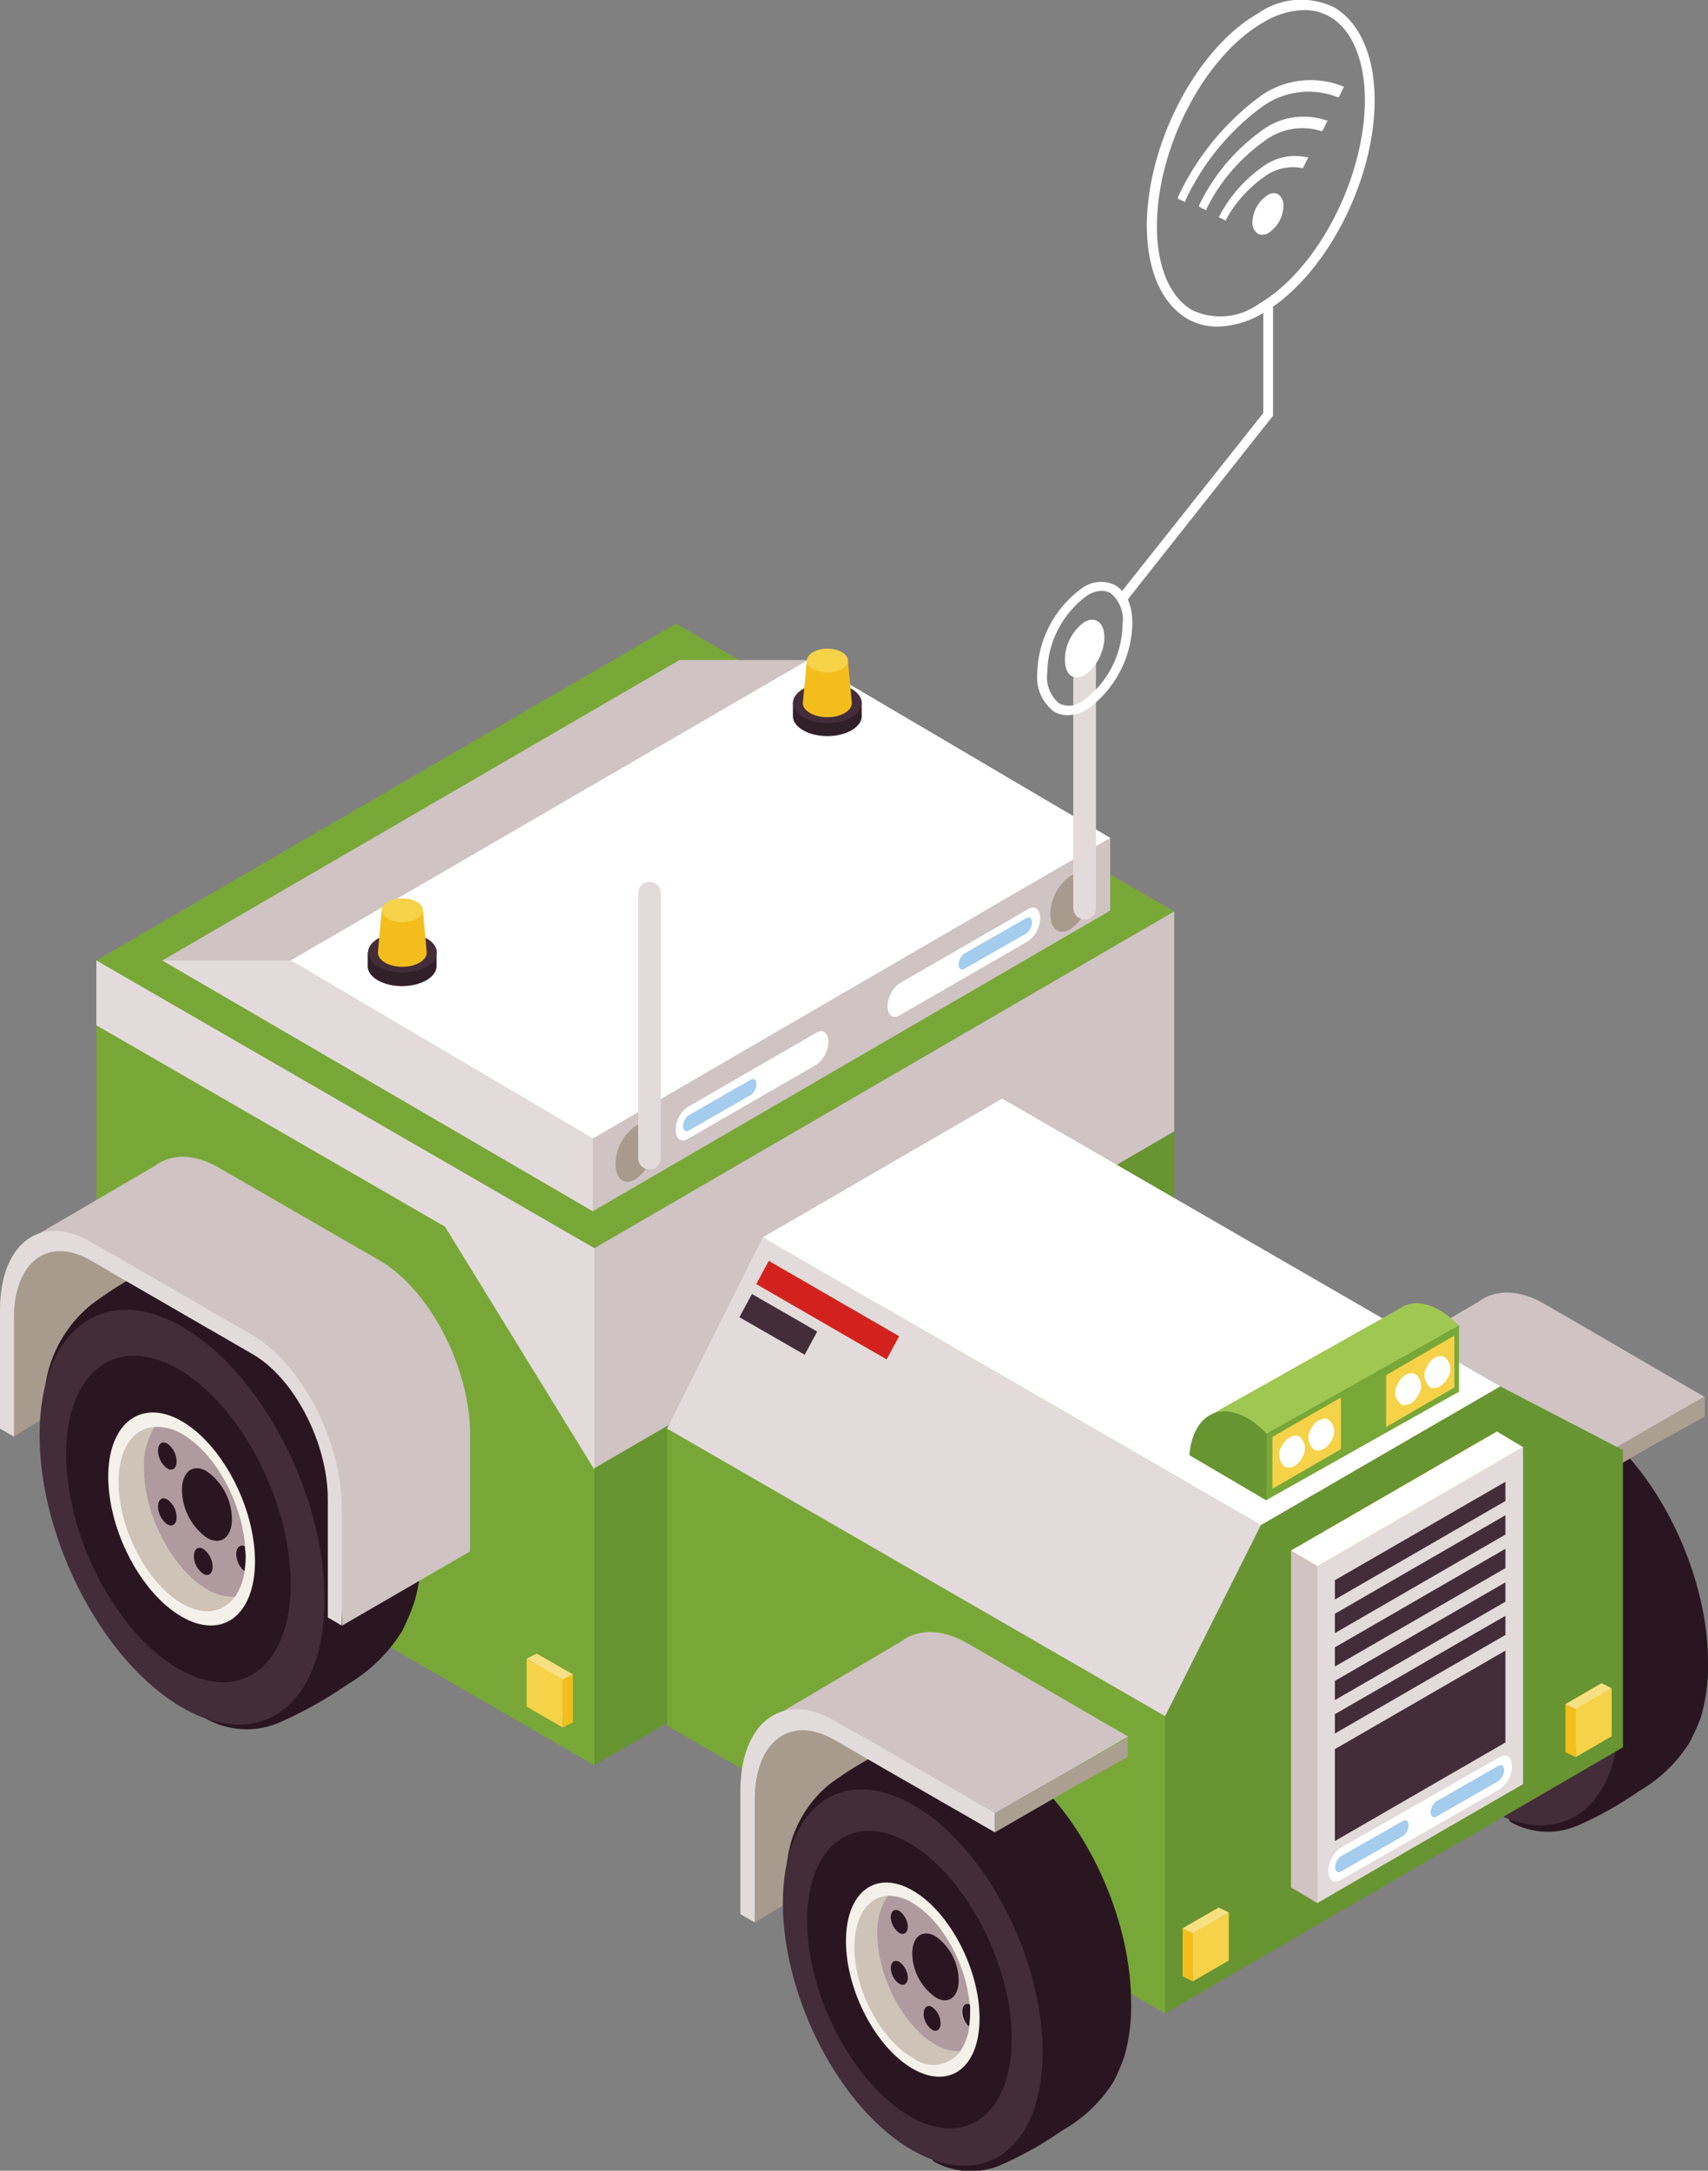 <svg xmlns="http://www.w3.org/2000/svg" viewBox="0 0 110.46 140.31"><rect x="0" y="0" width="110.46" height="140.31" fill="#808080" stroke="none"/><defs><style>.cls-1{fill:#a89b8d;}.cls-2{fill:#2a1621;}.cls-3{fill:#432d39;}.cls-4{fill:#f5f0ea;}.cls-5{fill:#cfc3b8;}.cls-6{fill:#af9b9f;}.cls-7{fill:#cfc3c3;}.cls-8{fill:#e3dbdb;}.cls-9{fill:#ab9f91;}.cls-10{fill:#79a737;}.cls-11{fill:#689432;}.cls-12{fill:#fff;}.cls-13{fill:#d3221d;}.cls-14{fill:#a0c752;}.cls-15{fill:#f5d247;}.cls-16{fill:#a3cced;}.cls-17{fill:#f3be1b;}.cls-18{fill:#322029;}.cls-19{fill:#f6e083;}</style></defs><g id="レイヤー_2" data-name="レイヤー 2"><g id="内容"><path class="cls-1" d="M86.12,102.27l10-6S93.77,91,93.67,91s-3.92-2.34-5.56-1.49-2.45,2.75-2.59,5A63.07,63.07,0,0,0,86.12,102.27Z"/><path class="cls-2" d="M110.46,107.44c0-6.19-3.76-13.37-8.4-16a12.3,12.3,0,0,0-4.75-1.07c-.87,0-3.36.82-6.33,3a7.59,7.59,0,0,0-2.76,5l9.44,19.38a4.89,4.89,0,0,0,4.51.19,23.16,23.16,0,0,0,3.85-2.18,9.25,9.25,0,0,0,3.24-3.12A13.59,13.59,0,0,0,110,111,11.72,11.72,0,0,0,110.46,107.44Z"/><path class="cls-3" d="M87.94,101c0,6.19,3.76,13.37,8.4,16s8.4-.16,8.4-6.35-3.76-13.37-8.4-16S87.94,94.85,87.94,101Z"/><path class="cls-2" d="M89.51,102.15c0,4.88,3,10.53,6.62,12.64s6.61-.13,6.61-5-3-10.53-6.61-12.64S89.51,97.28,89.51,102.15Z"/><path class="cls-4" d="M92,103.48c0,3.18,1.93,6.88,4.32,8.26s4.32-.09,4.32-3.27-1.93-6.88-4.32-8.26S92,100.3,92,103.48Z"/><path class="cls-5" d="M94.71,100.55a4.2,4.2,0,0,0-.63,2.42c0,2.76,1.67,6,3.74,7.16a2.87,2.87,0,0,0,1.63.43,2.19,2.19,0,0,1-3.11.41c-2.07-1.2-3.75-4.4-3.75-7.16C92.59,101.83,93.46,100.64,94.71,100.55Z"/><path class="cls-6" d="M94.71,100.55a2.86,2.86,0,0,1,1.63.43c1.93,1.11,3.51,4,3.71,6.61-.29-.14-.51,0-.51.42a1.35,1.35,0,0,0,.48,1,3.69,3.69,0,0,1-.57,1.55,2.87,2.87,0,0,1-1.63-.43c-2.07-1.19-3.74-4.4-3.74-7.16A4.2,4.2,0,0,1,94.71,100.55Z"/><path class="cls-2" d="M99.54,108c0-.38.22-.56.51-.42,0,.18,0,.37,0,.55a6,6,0,0,1-.07.87A1.35,1.35,0,0,1,99.54,108Z"/><path class="cls-2" d="M97.8,103.16A3.54,3.54,0,0,1,99.27,106c0,1.08-.66,1.58-1.47,1.11a3.51,3.51,0,0,1-1.48-2.81C96.32,103.19,97,102.69,97.8,103.16Z"/><path class="cls-2" d="M95.47,101.53a1.34,1.34,0,0,1,.55,1c0,.41-.25.6-.55.42a1.34,1.34,0,0,1-.55-1C94.92,101.54,95.17,101.36,95.47,101.53Z"/><path class="cls-2" d="M95.47,104.82a1.34,1.34,0,0,1,.55,1.05c0,.41-.25.59-.55.42a1.34,1.34,0,0,1-.55-1.05C94.92,104.83,95.17,104.65,95.47,104.82Z"/><path class="cls-2" d="M97.59,107.74a1.34,1.34,0,0,1,.55,1.05c0,.41-.25.59-.55.42a1.34,1.34,0,0,1-.55-1C97,107.75,97.29,107.56,97.59,107.74Z"/><path class="cls-7" d="M100.15,94.94c-.81-.41-3.55-2-7-4-1.34-.75-2.31-1.27-2.73-1.45-1.85-.8-2.88-.57-3.32-.37l8.47-4.95h0c1.1-.83,2.62-.86,4.29.1l1.37.79h0l6.88,4h0l2.16,1.25-9.12,5.26Z"/><path class="cls-5" d="M87.06,89.1a1.16,1.16,0,0,0-.25.15Z"/><path class="cls-8" d="M99.17,93.8l-7.92-4.58c-3.34-1.93-6.06.13-6.06,4.58v7.93l.93.54V94.34c0-3.77,2.3-5.51,5.13-3.88L99.17,95Z"/><polygon class="cls-8" points="101.65 95.2 101.65 96.45 95.97 93.17 95.97 93.18 92.58 91.22 92.58 89.97 101.65 95.2"/><polygon class="cls-9" points="101.65 95.2 101.65 96.45 107.33 93.17 107.33 93.18 110.25 91.57 110.25 90.25 101.65 95.2"/><polygon class="cls-10" points="6.23 95.5 38.44 114.1 38.44 80.68 6.23 62.08 6.23 95.5"/><polygon class="cls-11" points="75.94 92.33 38.44 114.1 38.44 80.68 75.94 58.91 75.94 92.33"/><polygon class="cls-10" points="43.14 111.54 75.35 130.14 75.35 110.93 43.14 92.34 43.14 111.54"/><polygon class="cls-11" points="104.96 93.73 97.02 89.61 81.54 98.58 75.35 110.93 75.35 130.14 104.96 112.94 104.96 93.73"/><path class="cls-1" d="M.9,92.86l9.55-6s-2.17-4.9-2.27-4.9S4.4,79.69,2.82,80.5.46,83.16.32,85.36A59.93,59.93,0,0,0,.9,92.86Z"/><path class="cls-2" d="M27.28,99.79c0-6.79-4.13-14.67-9.22-17.61A13.49,13.49,0,0,0,12.84,81c-.95,0-3.69.9-6.94,3.33a8.28,8.28,0,0,0-3,5.45l10.35,21.27a5.38,5.38,0,0,0,5,.21,26.22,26.22,0,0,0,4.23-2.39A10.29,10.29,0,0,0,26,105.44a16.22,16.22,0,0,0,.76-1.77A12.51,12.51,0,0,0,27.28,99.79Z"/><path class="cls-3" d="M2.56,92.76c0,6.79,4.12,14.67,9.22,17.61s9.21-.18,9.21-7-4.12-14.67-9.21-17.61S2.56,86,2.56,92.76Z"/><path class="cls-2" d="M4.28,94c0,5.35,3.25,11.56,7.26,13.87s7.26-.14,7.26-5.49S15.55,90.82,11.54,88.5,4.28,88.65,4.28,94Z"/><path class="cls-4" d="M7,95.44c0,3.5,2.13,7.55,4.75,9.06s4.74-.09,4.74-3.58-2.12-7.55-4.74-9.06S7,92,7,95.44Z"/><path class="cls-5" d="M10,92.23a4.6,4.6,0,0,0-.7,2.66c0,3,1.84,6.54,4.11,7.86a3.09,3.09,0,0,0,1.79.46c-.74,1-2,1.27-3.41.45-2.27-1.31-4.12-4.82-4.12-7.85C7.66,93.64,8.62,92.33,10,92.23Z"/><path class="cls-6" d="M10,92.23a3.23,3.23,0,0,1,1.79.47c2.12,1.22,3.84,4.37,4.06,7.25-.31-.15-.56,0-.56.47a1.49,1.49,0,0,0,.53,1.09,3.85,3.85,0,0,1-.62,1.7,3.09,3.09,0,0,1-1.79-.46c-2.27-1.32-4.11-4.83-4.11-7.86A4.6,4.6,0,0,1,10,92.23Z"/><path class="cls-2" d="M15.28,100.42c0-.42.25-.62.56-.47,0,.2.05.41.05.61a5.7,5.7,0,0,1-.08,1A1.49,1.49,0,0,1,15.28,100.42Z"/><path class="cls-2" d="M13.37,95.1A3.83,3.83,0,0,1,15,98.18c0,1.19-.72,1.74-1.62,1.22a3.85,3.85,0,0,1-1.61-3.08C11.76,95.13,12.48,94.58,13.37,95.1Z"/><path class="cls-2" d="M10.82,93.31a1.45,1.45,0,0,1,.6,1.15c0,.45-.27.65-.6.46a1.45,1.45,0,0,1-.6-1.16C10.22,93.32,10.49,93.12,10.82,93.31Z"/><path class="cls-2" d="M10.82,96.92a1.45,1.45,0,0,1,.6,1.15c0,.45-.27.65-.6.46a1.45,1.45,0,0,1-.6-1.16C10.22,96.93,10.49,96.73,10.82,96.92Z"/><path class="cls-2" d="M13.15,100.12a1.45,1.45,0,0,1,.6,1.15c0,.45-.27.65-.6.46a1.43,1.43,0,0,1-.61-1.15C12.54,100.13,12.81,99.93,13.15,100.12Z"/><path class="cls-7" d="M24.53,81.46l-2.43-1.4h0l-6.64-3.83h0l-1.32-.76c-1.62-.93-3.08-.9-4.14-.1h0L1.81,80.15c.42-.19,1.42-.42,3.2.35.41.18,1.34.68,2.64,1.4,3.36,2,6,3.49,6.79,3.89l1,.56a14.48,14.48,0,0,1,5.38,6.38c1,2.76,1.31,12.34,1.31,12.34l8.27-4.79V92.63C30.37,88.33,27.75,83.32,24.53,81.46Z"/><path class="cls-5" d="M1.81,80.15a1,1,0,0,0-.25.14Z"/><path class="cls-8" d="M13.5,84.68,5.85,80.26C2.62,78.4,0,80.38,0,84.68v7.66l.9.52V85.2c0-3.64,2.22-5.31,4.95-3.74l7.65,4.42Z"/><path class="cls-8" d="M16.25,86.25,7.13,81v1.21l3.28,1.89h0l5.84,3.38C19,89,21.2,93.26,21.2,96.9v7.65l.9.52V97.42C22.1,93.12,19.48,88.11,16.25,86.25Z"/><path class="cls-1" d="M48.81,124.26l10-6S56.46,113,56.36,113s-3.92-2.34-5.56-1.49-2.45,2.75-2.59,5A63.07,63.07,0,0,0,48.81,124.26Z"/><path class="cls-2" d="M73.15,129.43c0-6.19-3.76-13.37-8.4-16.05A12.3,12.3,0,0,0,60,112.31c-.87,0-3.36.82-6.33,3a7.59,7.59,0,0,0-2.76,5l9.44,19.38a4.89,4.89,0,0,0,4.51.19,23.16,23.16,0,0,0,3.85-2.18A9.25,9.25,0,0,0,72,134.58a13.59,13.59,0,0,0,.7-1.61A11.72,11.72,0,0,0,73.15,129.43Z"/><path class="cls-3" d="M50.63,123c0,6.19,3.76,13.37,8.4,16s8.4-.16,8.4-6.35-3.76-13.37-8.4-16S50.63,116.84,50.63,123Z"/><path class="cls-2" d="M52.2,124.14c0,4.88,3,10.53,6.62,12.64s6.61-.13,6.61-5-3-10.53-6.61-12.64S52.2,119.27,52.2,124.14Z"/><path class="cls-4" d="M54.71,125.47c0,3.18,1.93,6.88,4.32,8.25s4.32-.08,4.32-3.26-1.93-6.88-4.32-8.26S54.71,122.29,54.71,125.47Z"/><path class="cls-5" d="M57.4,122.54a4.2,4.2,0,0,0-.63,2.42c0,2.76,1.67,6,3.74,7.16a2.87,2.87,0,0,0,1.63.43A2.19,2.19,0,0,1,59,133c-2.07-1.2-3.75-4.4-3.75-7.16C55.28,123.82,56.15,122.63,57.4,122.54Z"/><path class="cls-6" d="M57.4,122.54A2.87,2.87,0,0,1,59,123c1.93,1.11,3.51,4,3.71,6.61-.29-.14-.51,0-.51.42a1.35,1.35,0,0,0,.48,1,3.69,3.69,0,0,1-.57,1.55,2.87,2.87,0,0,1-1.63-.43c-2.07-1.19-3.74-4.4-3.74-7.16A4.2,4.2,0,0,1,57.4,122.54Z"/><path class="cls-2" d="M62.23,130c0-.38.22-.56.51-.42,0,.18,0,.37,0,.55a6,6,0,0,1-.07.87A1.35,1.35,0,0,1,62.23,130Z"/><path class="cls-2" d="M60.49,125.15A3.53,3.53,0,0,1,62,128c0,1.09-.66,1.59-1.47,1.12A3.52,3.52,0,0,1,59,126.26C59,125.18,59.67,124.68,60.49,125.15Z"/><path class="cls-2" d="M58.16,123.52a1.34,1.34,0,0,1,.55,1c0,.41-.25.59-.55.42a1.31,1.31,0,0,1-.55-1C57.61,123.53,57.85,123.35,58.16,123.52Z"/><path class="cls-2" d="M58.16,126.81a1.34,1.34,0,0,1,.55,1c0,.41-.25.59-.55.42a1.31,1.31,0,0,1-.55-1C57.61,126.82,57.85,126.64,58.16,126.81Z"/><path class="cls-2" d="M60.28,129.73a1.33,1.33,0,0,1,.55,1.05c0,.41-.25.59-.55.42a1.34,1.34,0,0,1-.55-1C59.73,129.74,60,129.55,60.28,129.73Z"/><path class="cls-7" d="M62.84,116.93c-.81-.41-3.55-2-7-4-1.34-.75-2.31-1.27-2.73-1.45-1.85-.8-2.88-.57-3.32-.37l8.47-5h0c1.1-.83,2.61-.86,4.29.1l1.37.79h0l6.88,4h0l2.16,1.25-9.12,5.26Z"/><path class="cls-5" d="M49.75,111.09a.81.81,0,0,0-.25.15Z"/><path class="cls-8" d="M61.86,115.78l-7.92-4.57c-3.34-1.93-6.06.12-6.06,4.58v7.93l.93.54v-7.93c0-3.77,2.3-5.51,5.13-3.88L61.86,117Z"/><polygon class="cls-8" points="64.34 117.19 64.34 118.44 58.66 115.16 58.66 115.17 55.27 113.21 55.27 111.95 64.34 117.19"/><polygon class="cls-9" points="64.34 117.19 64.34 118.44 70.03 115.16 70.03 115.17 72.94 113.56 72.94 112.31 64.34 117.19"/><polygon class="cls-10" points="38.44 80.68 75.94 58.91 43.72 40.31 6.23 62.08 38.44 80.68"/><polygon class="cls-7" points="38.34 78.29 71.8 58.86 71.8 54.16 52.26 42.66 43.95 42.66 10.5 62.08 38.34 78.29"/><polygon class="cls-12" points="38.34 73.59 71.8 54.16 52.26 42.66 18.8 62.08 38.34 73.59"/><polygon class="cls-8" points="6.23 66.27 28.78 79.29 38.44 94.99 38.44 80.68 6.23 62.08 6.23 66.27"/><polygon class="cls-7" points="75.94 73.13 38.44 94.9 38.44 80.68 75.94 58.91 75.94 73.13"/><polygon class="cls-8" points="49.33 79.98 81.54 98.58 75.35 110.93 43.14 92.34 49.33 79.98"/><polygon class="cls-13" points="49.72 81.5 58.15 86.37 57.34 87.87 48.91 83 49.72 81.5"/><polygon class="cls-3" points="48.63 83.64 52.85 86.07 52.04 87.57 47.82 85.14 48.63 83.64"/><polygon class="cls-12" points="49.33 79.98 81.54 98.58 97.02 89.61 64.81 71.01 49.33 79.98"/><path class="cls-14" d="M89.35,87.07c.19-2.45,1.81-3.51,3.78-2.37a5.48,5.48,0,0,1,1.22,1V90Z"/><polygon class="cls-14" points="93.14 87.1 90.54 84.57 78.39 91.4 81.12 94.59 93.14 87.1"/><path class="cls-11" d="M76.92,94.06c.2-2.45,1.82-3.51,3.79-2.37a5.71,5.71,0,0,1,1.22,1V97Z"/><polygon class="cls-10" points="81.92 96.95 94.35 89.96 94.35 85.67 81.92 92.66 81.92 96.95"/><polygon class="cls-15" points="89.64 92.24 94.06 89.68 94.06 86.33 89.64 88.89 89.64 92.24"/><polygon class="cls-15" points="82.29 96.23 86.72 93.67 86.72 90.33 82.29 92.88 82.29 96.23"/><path class="cls-12" d="M92.27,88.37a1,1,0,0,0,.23,1.3c.38.17.9-.12,1.15-.66a1,1,0,0,0-.23-1.3C93,87.53,92.52,87.82,92.27,88.37Z"/><path class="cls-12" d="M90.38,89.47a1,1,0,0,0,.23,1.3c.38.18.9-.12,1.15-.66a1,1,0,0,0-.23-1.3C91.15,88.63,90.63,88.93,90.38,89.47Z"/><path class="cls-12" d="M84.76,92.41a1,1,0,0,0,.23,1.3c.38.17.9-.12,1.15-.66a1,1,0,0,0-.23-1.3C85.53,91.57,85,91.87,84.76,92.41Z"/><path class="cls-12" d="M82.87,93.51a1,1,0,0,0,.23,1.3c.38.18.9-.12,1.15-.66a1,1,0,0,0-.23-1.3C83.64,92.67,83.13,93,82.87,93.51Z"/><polygon class="cls-8" points="18.8 62.08 10.5 62.08 38.34 78.29 38.34 73.59 18.8 62.08"/><path class="cls-1" d="M42.36,73.79a3.07,3.07,0,0,1-1.27,2.44c-.71.41-1.28,0-1.28-1a3.05,3.05,0,0,1,1.28-2.44C41.79,72.42,42.36,72.85,42.36,73.79Z"/><path class="cls-8" d="M42,75.59h0a.73.73,0,0,1-.73-.73V57.73A.74.74,0,0,1,42,57h0a.74.74,0,0,1,.74.74V74.86A.74.74,0,0,1,42,75.59Z"/><path class="cls-12" d="M52.8,68.82l-8.32,4.8c-.43.25-.78,0-.78-.59h0a1.84,1.84,0,0,1,.78-1.48l8.32-4.8c.42-.25.77,0,.77.59h0A1.88,1.88,0,0,1,52.8,68.82Z"/><path class="cls-16" d="M48.55,70.78l-4,2.29c-.21.11-.37,0-.37-.28h0a.87.87,0,0,1,.37-.71l4-2.29c.2-.12.37,0,.37.28h0A.91.91,0,0,1,48.55,70.78Z"/><path class="cls-12" d="M66.5,60.83l-8.32,4.8c-.43.25-.78,0-.78-.59h0a1.86,1.86,0,0,1,.78-1.48l8.32-4.8c.42-.25.77,0,.77.59h0A1.88,1.88,0,0,1,66.5,60.83Z"/><path class="cls-16" d="M66.37,60.34l-4,2.28c-.21.12-.37,0-.37-.28h0a.88.88,0,0,1,.37-.71l4-2.28c.2-.12.37,0,.37.28h0A.91.91,0,0,1,66.37,60.34Z"/><polygon class="cls-17" points="96.81 114.31 83.5 122 83.5 100.22 96.81 92.53 96.81 114.31"/><polygon class="cls-8" points="98.5 115.32 85.19 123.01 85.19 101.23 98.5 93.54 98.5 115.32"/><polygon class="cls-3" points="97.36 97.02 86.33 103.39 86.33 102.14 97.36 95.78 97.36 97.02"/><polygon class="cls-3" points="97.36 99.19 86.33 105.56 86.33 104.31 97.36 97.94 97.36 99.19"/><polygon class="cls-3" points="97.36 101.36 86.33 107.72 86.33 106.48 97.36 100.11 97.36 101.36"/><polygon class="cls-3" points="97.36 103.53 86.33 109.89 86.33 108.65 97.36 102.28 97.36 103.53"/><polygon class="cls-3" points="97.36 105.68 86.33 112.05 86.33 110.8 97.36 104.44 97.36 105.68"/><polygon class="cls-3" points="97.36 112.63 86.33 119 86.33 113.06 97.36 106.69 97.36 112.63"/><polygon class="cls-7" points="85.19 101.23 83.5 100.22 83.5 122 85.19 123.01 85.19 101.23"/><polygon class="cls-12" points="98.5 93.54 96.81 92.53 83.5 100.22 85.19 101.23 98.5 93.54"/><path class="cls-12" d="M97,115.64l-10.31,5.89c-.43.25-.78,0-.78-.59h0a1.88,1.88,0,0,1,.78-1.49L97,113.57c.43-.25.78,0,.78.59h0A1.84,1.84,0,0,1,97,115.64Z"/><path class="cls-16" d="M90.73,118.68l-4,2.29c-.21.12-.38,0-.38-.28h0a.89.89,0,0,1,.38-.71l4-2.28c.2-.12.37,0,.37.28h0A.88.88,0,0,1,90.73,118.68Z"/><path class="cls-16" d="M96.9,115.13l-4,2.29c-.21.11-.37,0-.37-.28h0a.87.87,0,0,1,.37-.71l4-2.29c.2-.12.37,0,.37.28h0A.91.91,0,0,1,96.9,115.13Z"/><path class="cls-18" d="M24.4,61.57A3.13,3.13,0,0,1,26,61.16a3.17,3.17,0,0,1,1.63.41h.6v.88c0,.71-1,1.29-2.23,1.29s-2.22-.58-2.22-1.29v-.88Z"/><path class="cls-3" d="M23.8,61.57c0,.72,1,1.29,2.22,1.29s2.23-.57,2.23-1.29-1-1.28-2.23-1.28S23.8,60.86,23.8,61.57Z"/><path class="cls-17" d="M24.69,58.84h2.66l.25,2.73c0,.51-.7.92-1.58.92s-1.58-.41-1.58-.92Z"/><path class="cls-15" d="M24.69,58.84c0,.42.6.77,1.33.77s1.33-.35,1.33-.77-.59-.77-1.33-.77S24.69,58.41,24.69,58.84Z"/><path class="cls-18" d="M51.88,45.44A3.17,3.17,0,0,1,53.51,45a3.13,3.13,0,0,1,1.62.42h.6v.87c0,.71-1,1.29-2.22,1.29s-2.23-.58-2.23-1.29v-.87Z"/><path class="cls-3" d="M51.28,45.44c0,.71,1,1.29,2.23,1.29s2.22-.58,2.22-1.29-1-1.29-2.22-1.29S51.28,44.73,51.28,45.44Z"/><path class="cls-17" d="M52.18,42.7h2.66l.25,2.74c0,.51-.71.92-1.58.92s-1.59-.41-1.59-.92Z"/><path class="cls-15" d="M52.18,42.7c0,.43.59.77,1.33.77s1.33-.34,1.33-.77-.6-.77-1.33-.77S52.18,42.28,52.18,42.7Z"/><polygon class="cls-17" points="37.04 111.34 34.71 109.99 34.71 106.89 37.04 108.23 37.04 111.34"/><polygon class="cls-15" points="36.39 111.66 34.06 110.31 34.06 107.21 36.39 108.55 36.39 111.66"/><polygon class="cls-17" points="36.39 111.66 37.04 111.34 37.04 108.23 36.39 108.55 36.39 111.66"/><polygon class="cls-19" points="34.71 106.89 34.06 107.21 36.39 108.55 37.04 108.23 34.71 106.89"/><polygon class="cls-17" points="76.49 127.75 78.82 126.4 78.82 123.3 76.49 124.64 76.49 127.75"/><polygon class="cls-15" points="77.14 128.07 79.47 126.72 79.47 123.62 77.14 124.96 77.14 128.07"/><polygon class="cls-17" points="77.14 128.07 76.49 127.75 76.49 124.64 77.14 124.96 77.14 128.07"/><polygon class="cls-19" points="78.82 123.3 79.47 123.62 77.14 124.96 76.49 124.64 78.82 123.3"/><polygon class="cls-17" points="101.25 113.26 103.58 111.91 103.58 108.8 101.25 110.15 101.25 113.26"/><polygon class="cls-15" points="101.9 113.58 104.23 112.23 104.23 109.13 101.9 110.47 101.9 113.58"/><polygon class="cls-17" points="101.9 113.58 101.25 113.26 101.25 110.15 101.9 110.47 101.9 113.58"/><polygon class="cls-19" points="103.58 108.8 104.23 109.13 101.9 110.47 101.25 110.15 103.58 108.8"/><path class="cls-1" d="M70.48,57.64a3,3,0,0,1-1.27,2.43c-.71.41-1.28,0-1.28-1a3.05,3.05,0,0,1,1.28-2.44C69.91,56.27,70.48,56.7,70.48,57.64Z"/><path class="cls-8" d="M70.15,59.43h0a.74.74,0,0,1-.74-.73V41.57a.74.74,0,0,1,.74-.73h0a.73.73,0,0,1,.73.73V58.7A.73.73,0,0,1,70.15,59.43Z"/><path class="cls-12" d="M88.9,6.49c0-2.84-.94-5-2.59-6a4.85,4.85,0,0,0-4.94.37c-4,2.29-7.2,8.45-7.2,13.73,0,2.85.94,5,2.59,6a3.88,3.88,0,0,0,2,.52,6,6,0,0,0,2.94-.88V26.7L72.57,38.2a1.7,1.7,0,0,0-.46-.38A2.07,2.07,0,0,0,70,38a7,7,0,0,0-2.92,5.55A2.77,2.77,0,0,0,68.17,46a1.78,1.78,0,0,0,.88.23,2.54,2.54,0,0,0,1.26-.38,7,7,0,0,0,2.92-5.55,3.88,3.88,0,0,0-.29-1.56l9.39-11.87V19.82C86,17.27,88.9,11.49,88.9,6.49ZM70,45.33a1.45,1.45,0,0,1-1.48.15,2.19,2.19,0,0,1-.79-2,6.25,6.25,0,0,1,2.6-5,1.92,1.92,0,0,1,.93-.29,1.15,1.15,0,0,1,.55.14,2.19,2.19,0,0,1,.79,2A6.25,6.25,0,0,1,70,45.33ZM81.37,19.67a4.23,4.23,0,0,1-4.28.37c-1.44-.84-2.27-2.81-2.27-5.42,0-5.07,3.08-11,6.88-13.17a5.34,5.34,0,0,1,2.63-.8A3.3,3.3,0,0,1,86,1.08c1.44.83,2.27,2.81,2.27,5.41C88.25,11.57,85.17,17.48,81.37,19.67Z"/><path class="cls-12" d="M86.84,5.58a5.59,5.59,0,0,0-5.4.69,17.09,17.09,0,0,0-5.26,6.47l0,.1.47.23,0-.09a15.9,15.9,0,0,1,4.93-6.05,5.13,5.13,0,0,1,4.92-.65l.09,0,.33-.69Z"/><path class="cls-12" d="M81.67,10.77a9.17,9.17,0,0,0-2.8,3.17l-.05.1.47.23,0-.08a8.21,8.21,0,0,1,2.47-2.76,3.1,3.1,0,0,1,2.43-.57l.08,0,.34-.7-.12,0A3.52,3.52,0,0,0,81.67,10.77Z"/><path class="cls-12" d="M81.55,8.48a12.69,12.69,0,0,0-4,4.79l0,.09.47.24,0-.09a11.76,11.76,0,0,1,3.72-4.37,4.06,4.06,0,0,1,3.7-.67l.09,0,.33-.69-.1,0A4.5,4.5,0,0,0,81.55,8.48Z"/><path class="cls-12" d="M82,12.6A2.17,2.17,0,0,0,81,14.33a.86.86,0,0,0,.35.78.52.52,0,0,0,.27.07.89.89,0,0,0,.4-.11A2.16,2.16,0,0,0,83,13.34a.87.87,0,0,0-.35-.79A.66.66,0,0,0,82,12.6Z"/><path class="cls-12" d="M71.42,41.19a3.07,3.07,0,0,1-1.27,2.44c-.71.41-1.28,0-1.28-1a3.05,3.05,0,0,1,1.28-2.44C70.85,39.82,71.42,40.25,71.42,41.19Z"/></g></g></svg>